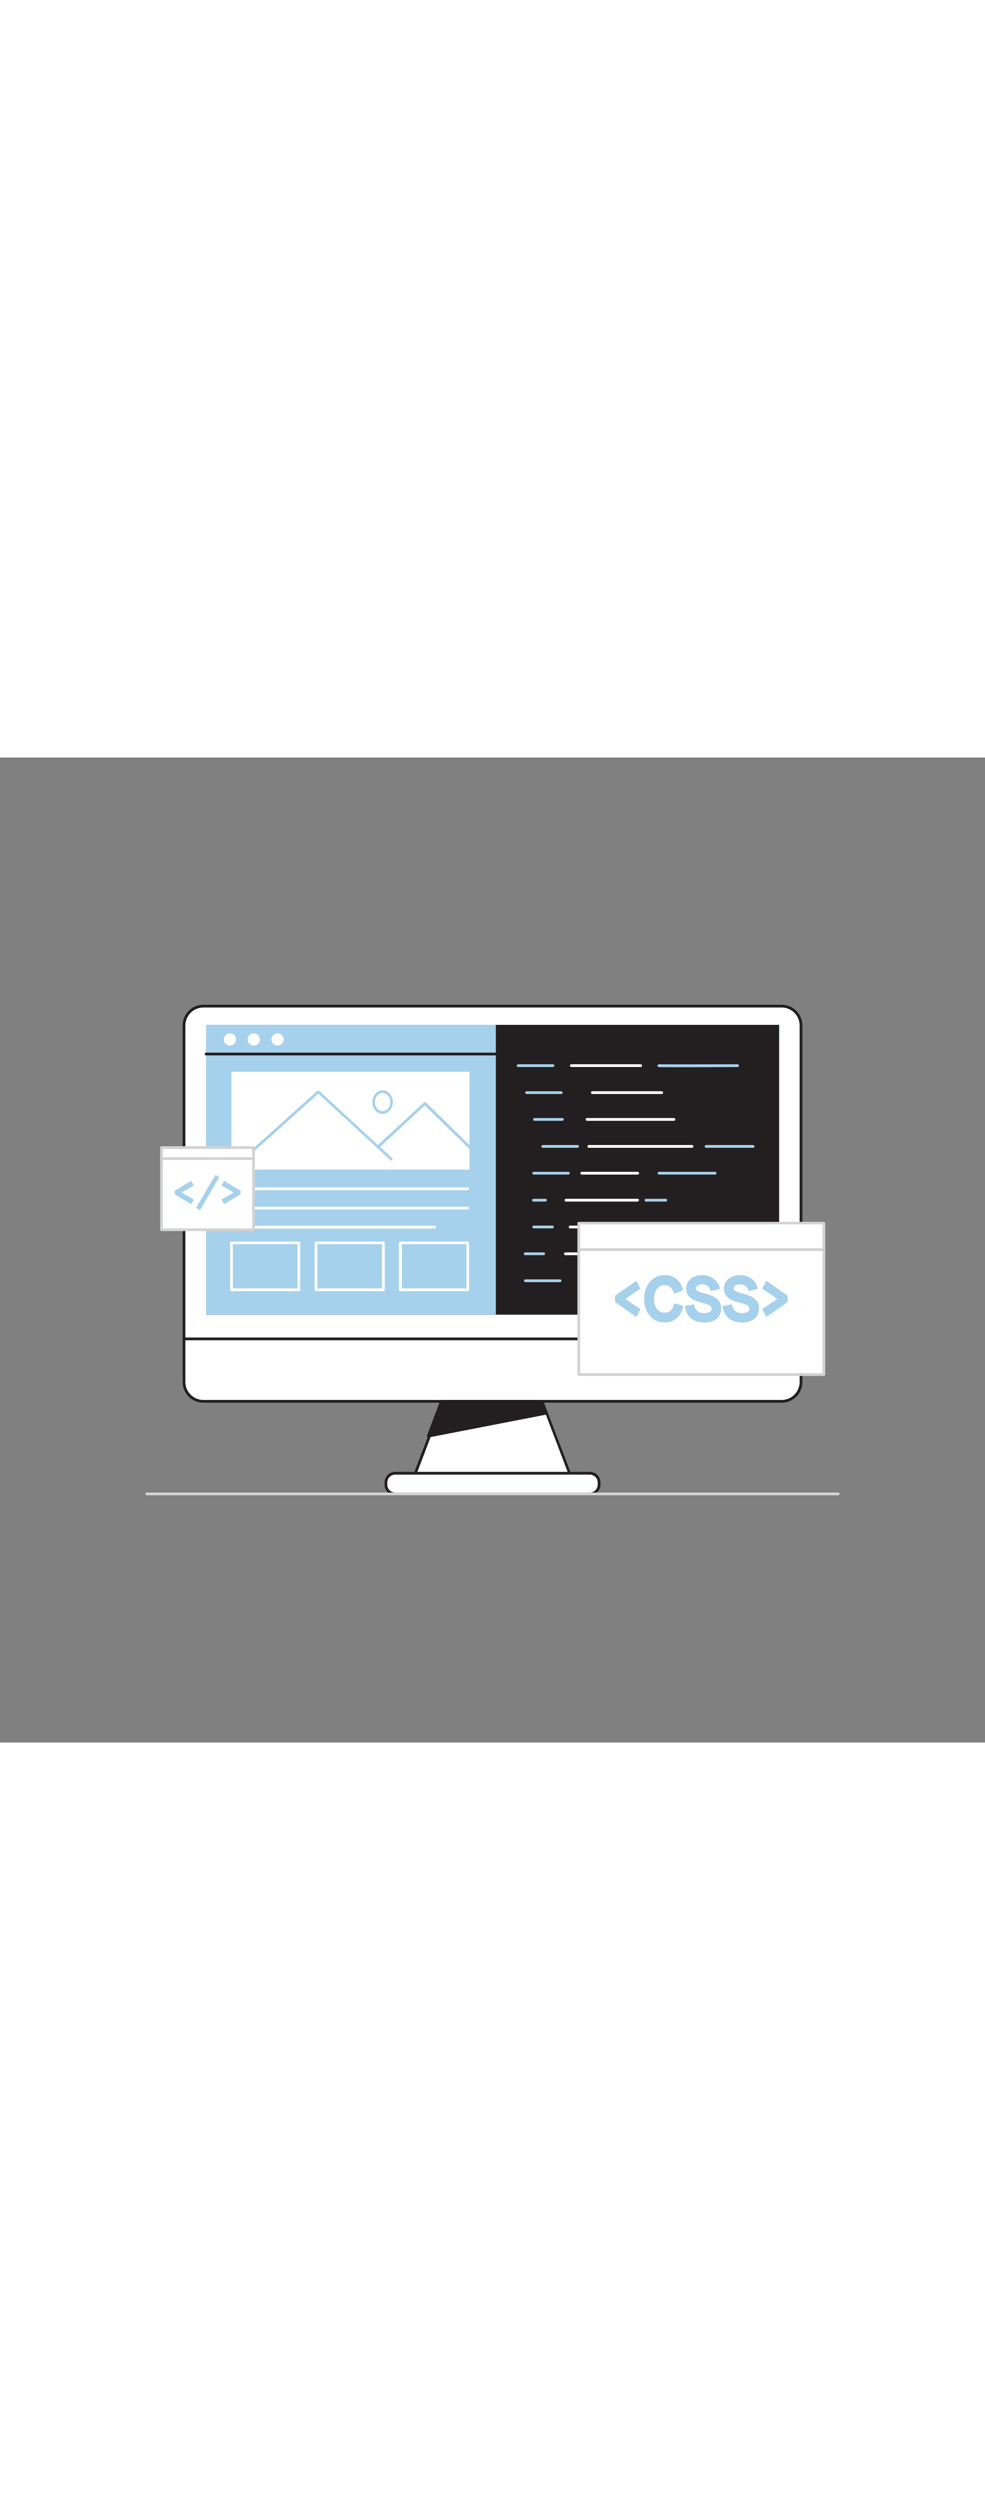<svg version="1.1" id="Layer_1" xmlns="http://www.w3.org/2000/svg" xmlns:xlink="http://www.w3.org/1999/xlink" x="0px" y="0px" viewBox="0 0 500 500" style="width: 197px;" xml:space="preserve" data-imageid="css-24" imageName="CSS" class="illustrations_image">
<rect x="0" y="0" width="500" height="500" fill="#808080" stroke="none"/>
<style type="text/css">
	.st0_css-24{fill:#FFFFFF;}
	.st1_css-24{fill:#231F20;}
	.st2_css-24{fill:#68E1FD;}
	.st3_css-24{fill:#D1D3D4;}
</style>
<g id="Monitor_css-24">
	<path class="st0_css-24" d="M103.2,126.2h293.6c5.4,0,9.8,4.4,9.8,9.8v181c0,5.4-4.4,9.8-9.8,9.8H103.2c-5.4,0-9.8-4.4-9.8-9.8V136&#10;&#9;&#9;C93.4,130.6,97.8,126.2,103.2,126.2z"/>
	<path class="st1_css-24" d="M396.8,327.5H103.2c-5.8,0-10.5-4.7-10.5-10.5V136c0-5.8,4.7-10.5,10.5-10.5h293.6c5.8,0,10.5,4.7,10.5,10.5&#10;&#9;&#9;v181C407.3,322.8,402.6,327.5,396.8,327.5z M103.2,126.9c-5,0-9.1,4.1-9.1,9.1v181c0,5,4.1,9.1,9.1,9.1h293.6c5,0,9.1-4.1,9.1-9.1&#10;&#9;&#9;V136c0-5-4.1-9.1-9.1-9.1L103.2,126.9z"/>
	<path class="st1_css-24" d="M406.6,295.8H93.4c-0.4,0-0.7-0.3-0.7-0.7c0-0.4,0.3-0.7,0.7-0.7h313.2c0.4,0,0.7,0.3,0.7,0.7&#10;&#9;&#9;S407,295.8,406.6,295.8C406.6,295.8,406.6,295.8,406.6,295.8z"/>
	<polygon class="st0_css-24" points="290,365.6 210,365.6 224.7,326.8 275.3,326.8 &#9;"/>
	<path class="st1_css-24" d="M290,366.3h-80c-0.4,0-0.7-0.3-0.7-0.7c0-0.1,0-0.2,0-0.2l14.8-38.8c0.1-0.3,0.4-0.5,0.6-0.5h50.5&#10;&#9;&#9;c0.3,0,0.5,0.2,0.6,0.5l14.8,38.8c0.1,0.4-0.1,0.8-0.4,0.9C290.2,366.3,290.1,366.3,290,366.3L290,366.3z M211,364.9h78l-14.2-37.4&#10;&#9;&#9;h-49.6L211,364.9z"/>
	<path class="st0_css-24" d="M200.6,363.3h98.8c2.6,0,4.7,2.1,4.7,4.7v1.1c0,2.6-2.1,4.7-4.7,4.7h-98.8c-2.6,0-4.7-2.1-4.7-4.7V368&#10;&#9;&#9;C195.9,365.4,198,363.3,200.6,363.3z"/>
	<path class="st1_css-24" d="M299.4,374.5h-98.8c-3,0-5.4-2.4-5.4-5.4V368c0-3,2.4-5.4,5.4-5.4h98.8c3,0,5.4,2.4,5.4,5.4v1.1&#10;&#9;&#9;C304.8,372,302.4,374.5,299.4,374.5z M200.6,364c-2.2,0-4,1.8-4,4v1.1c0,2.2,1.8,4,4,4h98.8c2.2,0,4-1.8,4-4V368c0-2.2-1.8-4-4-4&#10;&#9;&#9;H200.6z"/>
	<polygon class="st1_css-24" points="217.4,344.5 277,332.9 274.7,326.8 224.2,326.8 &#9;"/>
	<path class="st1_css-24" d="M217.4,345.2c-0.4,0-0.7-0.3-0.7-0.7c0-0.1,0-0.2,0-0.2l6.7-17.7c0.1-0.3,0.4-0.5,0.6-0.5h50.5&#10;&#9;&#9;c0.3,0,0.5,0.2,0.6,0.5l2.3,6.1c0.1,0.4,0,0.8-0.4,0.9c0,0-0.1,0-0.1,0l-59.6,11.6L217.4,345.2z M224.6,327.5l-6.1,16.1l57.6-11.2&#10;&#9;&#9;l-1.9-4.9H224.6z"/>
</g>
<g id="monitor_screen_css-24">
	<rect x="104.6" y="135.7" class="st2_css-24 targetColor" width="290.9" height="147.1" style="fill: rgb(166, 209, 236);"/>
	<rect x="104.6" y="135.7" class="st1_css-24" width="290.9" height="147.1"/>
	<rect x="104.6" y="135.7" class="st2_css-24 targetColor" width="147.1" height="147.1" style="fill: rgb(166, 209, 236);"/>
	<path class="st2_css-24 targetColor" d="M280.7,157.1h-17.7c-0.4,0-0.7-0.3-0.7-0.7c0-0.4,0.3-0.7,0.7-0.7h17.7c0.4,0,0.7,0.3,0.7,0.7&#10;&#9;&#9;S281.1,157.1,280.7,157.1C280.7,157.1,280.7,157.1,280.7,157.1z" style="fill: rgb(166, 209, 236);"/>
	<path class="st0_css-24" d="M325.2,157.1H290c-0.4,0-0.7-0.3-0.7-0.7c0-0.4,0.3-0.7,0.7-0.7h35.2c0.4,0,0.7,0.3,0.7,0.7&#10;&#9;&#9;C325.9,156.8,325.6,157.1,325.2,157.1L325.2,157.1z"/>
	<path class="st0_css-24" d="M335.9,170.8h-35.2c-0.4,0-0.7-0.3-0.7-0.7s0.3-0.7,0.7-0.7c0,0,0,0,0,0h35.2c0.4,0,0.7,0.3,0.7,0.7&#10;&#9;&#9;S336.2,170.8,335.9,170.8C335.9,170.8,335.9,170.8,335.9,170.8z"/>
	<path class="st2_css-24 targetColor" d="M284.9,170.8h-17.6c-0.4,0-0.7-0.3-0.7-0.7c0-0.4,0.3-0.7,0.7-0.7h17.6c0.4,0,0.7,0.3,0.7,0.7&#10;&#9;&#9;S285.3,170.8,284.9,170.8C284.9,170.8,284.9,170.8,284.9,170.8z" style="fill: rgb(166, 209, 236);"/>
	<path class="st2_css-24 targetColor" d="M285.5,184.4h-14.2c-0.4,0-0.7-0.3-0.7-0.7c0-0.4,0.3-0.7,0.7-0.7h14.2c0.4,0,0.7,0.3,0.7,0.7&#10;&#9;&#9;S285.9,184.4,285.5,184.4C285.5,184.4,285.5,184.4,285.5,184.4L285.5,184.4z" style="fill: rgb(166, 209, 236);"/>
	<path class="st0_css-24" d="M342.1,184.4h-44.1c-0.4,0-0.7-0.3-0.7-0.7c0-0.4,0.3-0.7,0.7-0.7h44.1c0.4,0,0.7,0.3,0.7,0.7&#10;&#9;&#9;C342.8,184.1,342.5,184.4,342.1,184.4z"/>
	<path class="st2_css-24 targetColor" d="M293.2,198.1h-17.7c-0.4,0-0.7-0.3-0.7-0.7c0-0.4,0.3-0.7,0.7-0.7h17.7c0.4,0,0.7,0.3,0.7,0.7&#10;&#9;&#9;S293.6,198.1,293.2,198.1C293.2,198.1,293.2,198.1,293.2,198.1z" style="fill: rgb(166, 209, 236);"/>
	<path class="st0_css-24" d="M351.3,198.1h-52.4c-0.4,0-0.7-0.3-0.7-0.7c0-0.4,0.3-0.7,0.7-0.7h52.4c0.4,0,0.7,0.3,0.7,0.7&#10;&#9;&#9;C352,197.8,351.6,198.1,351.3,198.1z"/>
	<path class="st2_css-24 targetColor" d="M288.5,211.7h-17.6c-0.4,0-0.7-0.3-0.7-0.7c0-0.4,0.3-0.7,0.7-0.7h17.6c0.4,0,0.7,0.3,0.7,0.7&#10;&#9;&#9;S288.9,211.7,288.5,211.7C288.5,211.7,288.5,211.7,288.5,211.7z" style="fill: rgb(166, 209, 236);"/>
	<path class="st0_css-24" d="M323.7,211.7h-28.4c-0.4,0-0.7-0.3-0.7-0.7c0-0.4,0.3-0.7,0.7-0.7h28.4c0.4,0,0.7,0.3,0.7,0.7&#10;&#9;&#9;S324.1,211.7,323.7,211.7C323.7,211.7,323.7,211.7,323.7,211.7z"/>
	<path class="st2_css-24 targetColor" d="M363,211.7h-28.5c-0.4,0-0.7-0.3-0.7-0.7s0.3-0.7,0.7-0.7c0,0,0,0,0,0H363c0.4,0,0.7,0.3,0.7,0.7&#10;&#9;&#9;C363.7,211.4,363.4,211.7,363,211.7z" style="fill: rgb(166, 209, 236);"/>
	<path class="st2_css-24 targetColor" d="M276.9,225.4h-6.1c-0.4,0-0.7-0.3-0.7-0.7c0-0.4,0.3-0.7,0.7-0.7h6.1c0.4,0,0.7,0.3,0.7,0.7&#10;&#9;&#9;C277.6,225,277.3,225.3,276.9,225.4z" style="fill: rgb(166, 209, 236);"/>
	<path class="st0_css-24" d="M323.7,225.4h-36.4c-0.4,0-0.7-0.3-0.7-0.7c0-0.4,0.3-0.7,0.7-0.7h36.4c0.4,0,0.7,0.3,0.7,0.7&#10;&#9;&#9;C324.4,225,324,225.3,323.7,225.4L323.7,225.4z"/>
	<path class="st2_css-24 targetColor" d="M338,225.4h-10.1c-0.4,0-0.7-0.3-0.7-0.7s0.3-0.7,0.7-0.7c0,0,0,0,0,0H338c0.4,0,0.7,0.3,0.7,0.7&#10;&#9;&#9;C338.7,225,338.4,225.3,338,225.4z" style="fill: rgb(166, 209, 236);"/>
	<path class="st2_css-24 targetColor" d="M280.4,239h-9.5c-0.4,0-0.7-0.3-0.7-0.7c0-0.4,0.3-0.7,0.7-0.7h9.5c0.4,0,0.7,0.3,0.7,0.7S280.8,239,280.4,239&#10;&#9;&#9;C280.4,239,280.4,239,280.4,239z" style="fill: rgb(166, 209, 236);"/>
	<path class="st0_css-24" d="M332.6,239h-43.2c-0.4,0-0.7-0.3-0.7-0.7s0.3-0.7,0.7-0.7c0,0,0,0,0,0h43.2c0.4,0,0.7,0.3,0.7,0.7&#10;&#9;&#9;S333,239,332.6,239C332.6,239,332.6,239,332.6,239z"/>
	<path class="st2_css-24 targetColor" d="M354.5,239h-17.7c-0.4,0-0.7-0.3-0.7-0.7s0.3-0.7,0.7-0.7c0,0,0,0,0,0h17.7c0.4,0,0.7,0.3,0.7,0.7&#10;&#9;&#9;S354.9,239,354.5,239C354.5,239,354.5,239,354.5,239z" style="fill: rgb(166, 209, 236);"/>
	<path class="st2_css-24 targetColor" d="M276,252.6h-9.4c-0.4,0-0.7-0.3-0.7-0.7c0-0.4,0.3-0.7,0.7-0.7h9.4c0.4,0,0.7,0.3,0.7,0.7&#10;&#9;&#9;C276.7,252.3,276.4,252.6,276,252.6z" style="fill: rgb(166, 209, 236);"/>
	<path class="st0_css-24" d="M327.9,252.6H287c-0.4,0-0.7-0.3-0.7-0.7c0-0.4,0.3-0.7,0.7-0.7h40.9c0.4,0,0.7,0.3,0.7,0.7&#10;&#9;&#9;C328.6,252.3,328.3,252.6,327.9,252.6L327.9,252.6z"/>
	<path class="st2_css-24 targetColor" d="M284.3,266.3h-17.6c-0.4,0-0.7-0.3-0.7-0.7c0-0.4,0.3-0.7,0.7-0.7h17.6c0.4,0,0.7,0.3,0.7,0.7&#10;&#9;&#9;C285,266,284.7,266.3,284.3,266.3z" style="fill: rgb(166, 209, 236);"/>
	<path class="st2_css-24 targetColor" d="M382.3,198.1h-23.9c-0.4,0-0.7-0.3-0.7-0.7s0.3-0.7,0.7-0.7c0,0,0,0,0,0h23.9c0.4,0,0.7,0.3,0.7,0.7&#10;&#9;&#9;C383,197.8,382.6,198.1,382.3,198.1z" style="fill: rgb(166, 209, 236);"/>
	<path class="st2_css-24 targetColor" d="M346.6,157.2c-8,0-12.1,0-12.3-0.1c-0.4-0.1-0.6-0.5-0.5-0.9c0.1-0.3,0.4-0.5,0.8-0.5c1.3,0.1,29.2,0,39.8,0&#10;&#9;&#9;l0,0c0.4,0,0.7,0.3,0.7,0.7c0,0.4-0.3,0.7-0.7,0.7C362.6,157.2,353.3,157.2,346.6,157.2z" style="fill: rgb(166, 209, 236);"/>
	<path class="st2_css-24 targetColor" d="M350.4,252.6h-17.9c-0.4,0-0.7-0.3-0.7-0.7c0-0.4,0.3-0.7,0.7-0.7h17.9c0.4,0,0.7,0.3,0.7,0.7&#10;&#9;&#9;C351.1,252.3,350.8,252.6,350.4,252.6z" style="fill: rgb(166, 209, 236);"/>
	<path class="st0_css-24" d="M309.5,266.3h-13.1c-0.4,0-0.7-0.3-0.7-0.7c0-0.4,0.3-0.7,0.7-0.7h13.1c0.4,0,0.7,0.3,0.7,0.7&#10;&#9;&#9;C310.1,266,309.8,266.3,309.5,266.3z"/>
	<path class="st2_css-24 targetColor" d="M345.7,266.3h-31.2c-0.4,0-0.7-0.3-0.7-0.7c0-0.4,0.3-0.7,0.7-0.7h31.2c0.4,0,0.7,0.3,0.7,0.7&#10;&#9;&#9;C346.4,266,346.1,266.3,345.7,266.3z" style="fill: rgb(166, 209, 236);"/>
	<path class="st1_css-24" d="M292.9,151.2H104.6c-0.4,0-0.7-0.3-0.7-0.7c0-0.4,0.3-0.7,0.7-0.7c0,0,0,0,0,0h188.4c0.4,0,0.7,0.3,0.7,0.7&#10;&#9;&#9;C293.6,150.9,293.3,151.2,292.9,151.2z"/>
	<circle class="st0_css-24" cx="116.7" cy="143.1" r="3.1"/>
	<circle class="st0_css-24" cx="128.8" cy="143.1" r="3.1"/>
	<circle class="st0_css-24" cx="140.9" cy="143.1" r="3.1"/>
	<rect x="117.5" y="159.5" class="st0_css-24" width="120.8" height="49.7"/>
	<path class="st2_css-24 targetColor" d="M117.5,210c-0.2,0-0.4-0.1-0.5-0.2c-0.3-0.3-0.3-0.7,0-1c0,0,0,0,0,0l44.1-39.6c0.3-0.2,0.7-0.2,0.9,0&#10;&#9;&#9;l37.1,34.2c0.2,0.3,0.2,0.7-0.1,1c-0.2,0.2-0.6,0.2-0.8,0l-36.6-33.8L118,209.8C117.9,209.9,117.7,210,117.5,210z" style="fill: rgb(166, 209, 236);"/>
	<path class="st2_css-24 targetColor" d="M191.9,198.3c-0.2,0-0.4-0.1-0.5-0.2c-0.3-0.3-0.3-0.7,0-1c0,0,0,0,0,0l23.8-22c0.3-0.3,0.7-0.3,1,0l22.6,22.1&#10;&#9;&#9;c0.3,0.3,0.3,0.7,0,1s-0.7,0.3-1,0l-22.2-21.6l-23.2,21.6C192.3,198.2,192.1,198.3,191.9,198.3z" style="fill: rgb(166, 209, 236);"/>
	<path class="st2_css-24 targetColor" d="M194.2,180.9c-2.9,0-5.2-2.7-5.2-6s2.4-6,5.2-6s5.2,2.7,5.2,6S197.1,180.9,194.2,180.9z M194.2,170.3&#10;&#9;&#9;c-2.1,0-3.9,2-3.9,4.6s1.7,4.6,3.9,4.6s3.9-2,3.9-4.6S196.3,170.3,194.2,170.3L194.2,170.3z" style="fill: rgb(166, 209, 236);"/>
	<path class="st0_css-24" d="M237.4,219.6H117.5c-0.4,0-0.7-0.3-0.7-0.7c0-0.4,0.3-0.7,0.7-0.7h119.9c0.4,0,0.7,0.3,0.7,0.7&#10;&#9;&#9;C238.1,219.2,237.8,219.6,237.4,219.6C237.4,219.6,237.4,219.6,237.4,219.6z"/>
	<path class="st0_css-24" d="M237.4,229.4H117.5c-0.4,0-0.7-0.3-0.7-0.7c0-0.4,0.3-0.7,0.7-0.7c0,0,0,0,0,0h119.9c0.4,0,0.7,0.3,0.7,0.7&#10;&#9;&#9;C238.1,229,237.8,229.4,237.4,229.4C237.4,229.4,237.4,229.4,237.4,229.4z"/>
	<path class="st0_css-24" d="M220.8,239.1H117.5c-0.4,0-0.7-0.3-0.7-0.7c0-0.4,0.3-0.7,0.7-0.7c0,0,0,0,0,0h103.2c0.4,0,0.7,0.3,0.7,0.7&#10;&#9;&#9;C221.5,238.8,221.2,239.1,220.8,239.1z"/>
	<path class="st0_css-24" d="M151.7,270.9h-34.2c-0.4,0-0.7-0.3-0.7-0.7l0,0v-23.8c0-0.4,0.3-0.7,0.7-0.7h34.2c0.4,0,0.7,0.3,0.7,0.7v23.9&#10;&#9;&#9;C152.4,270.6,152.1,270.9,151.7,270.9z M118.2,269.5H151V247h-32.8L118.2,269.5z"/>
	<path class="st0_css-24" d="M194.6,270.9h-34.2c-0.4,0-0.7-0.3-0.7-0.7l0,0v-23.8c0-0.4,0.3-0.7,0.7-0.7h34.2c0.4,0,0.7,0.3,0.7,0.7v23.9&#10;&#9;&#9;C195.3,270.6,195,270.9,194.6,270.9z M161.1,269.5h32.8V247h-32.8V269.5z"/>
	<path class="st0_css-24" d="M237.4,270.9h-34.2c-0.4,0-0.7-0.3-0.7-0.7l0,0v-23.8c0-0.4,0.3-0.7,0.7-0.7h34.2c0.4,0,0.7,0.3,0.7,0.7v23.9&#10;&#9;&#9;C238.1,270.6,237.8,270.9,237.4,270.9z M204,269.5h32.8V247H204V269.5z"/>
</g>
<path id="floor_css-24" class="st3_css-24" d="M425.5,374.5h-351c-0.4,0-0.7-0.3-0.7-0.7c0-0.4,0.3-0.7,0.7-0.7h351c0.4,0,0.7,0.3,0.7,0.7&#10;&#9;C426.2,374.1,425.9,374.5,425.5,374.5z"/>
<g id="Screen_css-24">
	<rect x="293.8" y="236.3" class="st0_css-24" width="124.4" height="76.8"/>
	<path class="st3_css-24" d="M418.2,313.9H293.8c-0.4,0-0.7-0.3-0.7-0.7v0v-76.8c0-0.4,0.3-0.7,0.7-0.7l0,0h124.4c0.4,0,0.7,0.3,0.7,0.7&#10;&#9;&#9;c0,0,0,0,0,0v76.8C418.9,313.6,418.6,313.9,418.2,313.9L418.2,313.9z M294.5,312.5h123V237h-123V312.5z"/>
	<path class="st3_css-24" d="M418.2,250.5H294.6c-0.4,0-0.7-0.3-0.7-0.7c0-0.4,0.3-0.7,0.7-0.7h123.6c0.4,0,0.7,0.3,0.7,0.7&#10;&#9;&#9;C418.9,250.2,418.6,250.5,418.2,250.5z"/>
	<path class="st2_css-24 targetColor" d="M312.2,276.4v-3.2l10.8-7.6l2.1,4l-7.7,5.2l7.7,5.2L323,284L312.2,276.4z" style="fill: rgb(166, 209, 236);"/>
	<path class="st2_css-24 targetColor" d="M327,274.8c0-7.1,4.3-12.1,10.4-12.1c4.7-0.1,8.6,3.3,9.3,7.9l-4.6,1.5c-0.6-2.7-2.3-4.3-4.7-4.3&#10;&#9;&#9;c-3.3,0-5.4,2.8-5.4,7s2.2,7,5.4,7c2.5,0,4.2-1.7,4.8-4.8l4.6,1.3c-0.9,5.4-4.6,8.5-9.5,8.5C331.3,286.8,327,281.9,327,274.8z" style="fill: rgb(166, 209, 236);"/>
	<path class="st2_css-24 targetColor" d="M347.6,278.5l4.7-1c0.6,3.2,2.2,4.5,5.2,4.5c2.3,0,3.7-0.8,3.7-2.2s-1-2.1-5.7-3.3c-4.9-1.3-7.2-3.3-7.2-6.9&#10;&#9;&#9;c0-4,3.2-6.9,8.1-6.9c4.6,0,8.2,2.7,9.1,7l-4.7,1.2c-0.4-2.1-2.3-3.6-4.4-3.5c-1.9,0-3.2,0.9-3.2,2.1c0,1,0.9,1.6,5.4,2.8&#10;&#9;&#9;c4.9,1.3,7.5,3.5,7.5,7.4c0,4.3-3.4,7.1-8.6,7.1C351.9,286.8,348.3,283.8,347.6,278.5z" style="fill: rgb(166, 209, 236);"/>
	<path class="st2_css-24 targetColor" d="M366.8,278.5l4.7-1c0.6,3.2,2.2,4.5,5.2,4.5c2.3,0,3.7-0.8,3.7-2.2s-1-2.1-5.7-3.3s-7.2-3.3-7.2-6.9&#10;&#9;&#9;c0-4,3.2-6.9,8.1-6.9c4.6,0,8.2,2.7,9.1,7l-4.7,1.2c-0.4-2.1-2.3-3.6-4.4-3.5c-1.9,0-3.2,0.9-3.2,2.1c0,1,0.9,1.6,5.4,2.8&#10;&#9;&#9;c4.9,1.3,7.5,3.5,7.5,7.4c0,4.3-3.4,7.1-8.6,7.1C371.1,286.8,367.5,283.8,366.8,278.5z" style="fill: rgb(166, 209, 236);"/>
	<path class="st2_css-24 targetColor" d="M386.9,280l7.7-5.2l-7.7-5.2l2.1-4l10.8,7.6v3.2L389,284L386.9,280z" style="fill: rgb(166, 209, 236);"/>
	<rect x="82" y="198" class="st0_css-24" width="46.7" height="41.7"/>
	<path class="st3_css-24" d="M128.7,240.4H82c-0.4,0-0.7-0.3-0.7-0.7V198c0-0.4,0.3-0.7,0.7-0.7h46.7c0.4,0,0.7,0.3,0.7,0.7v41.7&#10;&#9;&#9;C129.4,240.1,129.1,240.4,128.7,240.4z M82.7,239H128v-40.3H82.7L82.7,239z"/>
	<path class="st3_css-24" d="M128.7,204.3H82c-0.4,0-0.7-0.3-0.7-0.7c0-0.4,0.3-0.7,0.7-0.7h46.7c0.4,0,0.7,0.3,0.7,0.7&#10;&#9;&#9;C129.4,204,129.1,204.3,128.7,204.3L128.7,204.3z"/>
	<path class="st2_css-24 targetColor" d="M88.7,221.7v-1.8l8.3-5l1.4,2.3l-6.2,3.6l6.2,3.6l-1.4,2.3L88.7,221.7z" style="fill: rgb(166, 209, 236);"/>
	<path class="st2_css-24 targetColor" d="M99.5,228.6l9.9-16.8l1.9,1.2l-9.8,16.8L99.5,228.6z" style="fill: rgb(166, 209, 236);"/>
	<path class="st2_css-24 targetColor" d="M112.4,224.4l6.2-3.6l-6.2-3.6l1.4-2.3l8.3,5v1.8l-8.3,5L112.4,224.4z" style="fill: rgb(166, 209, 236);"/>
</g>
</svg>